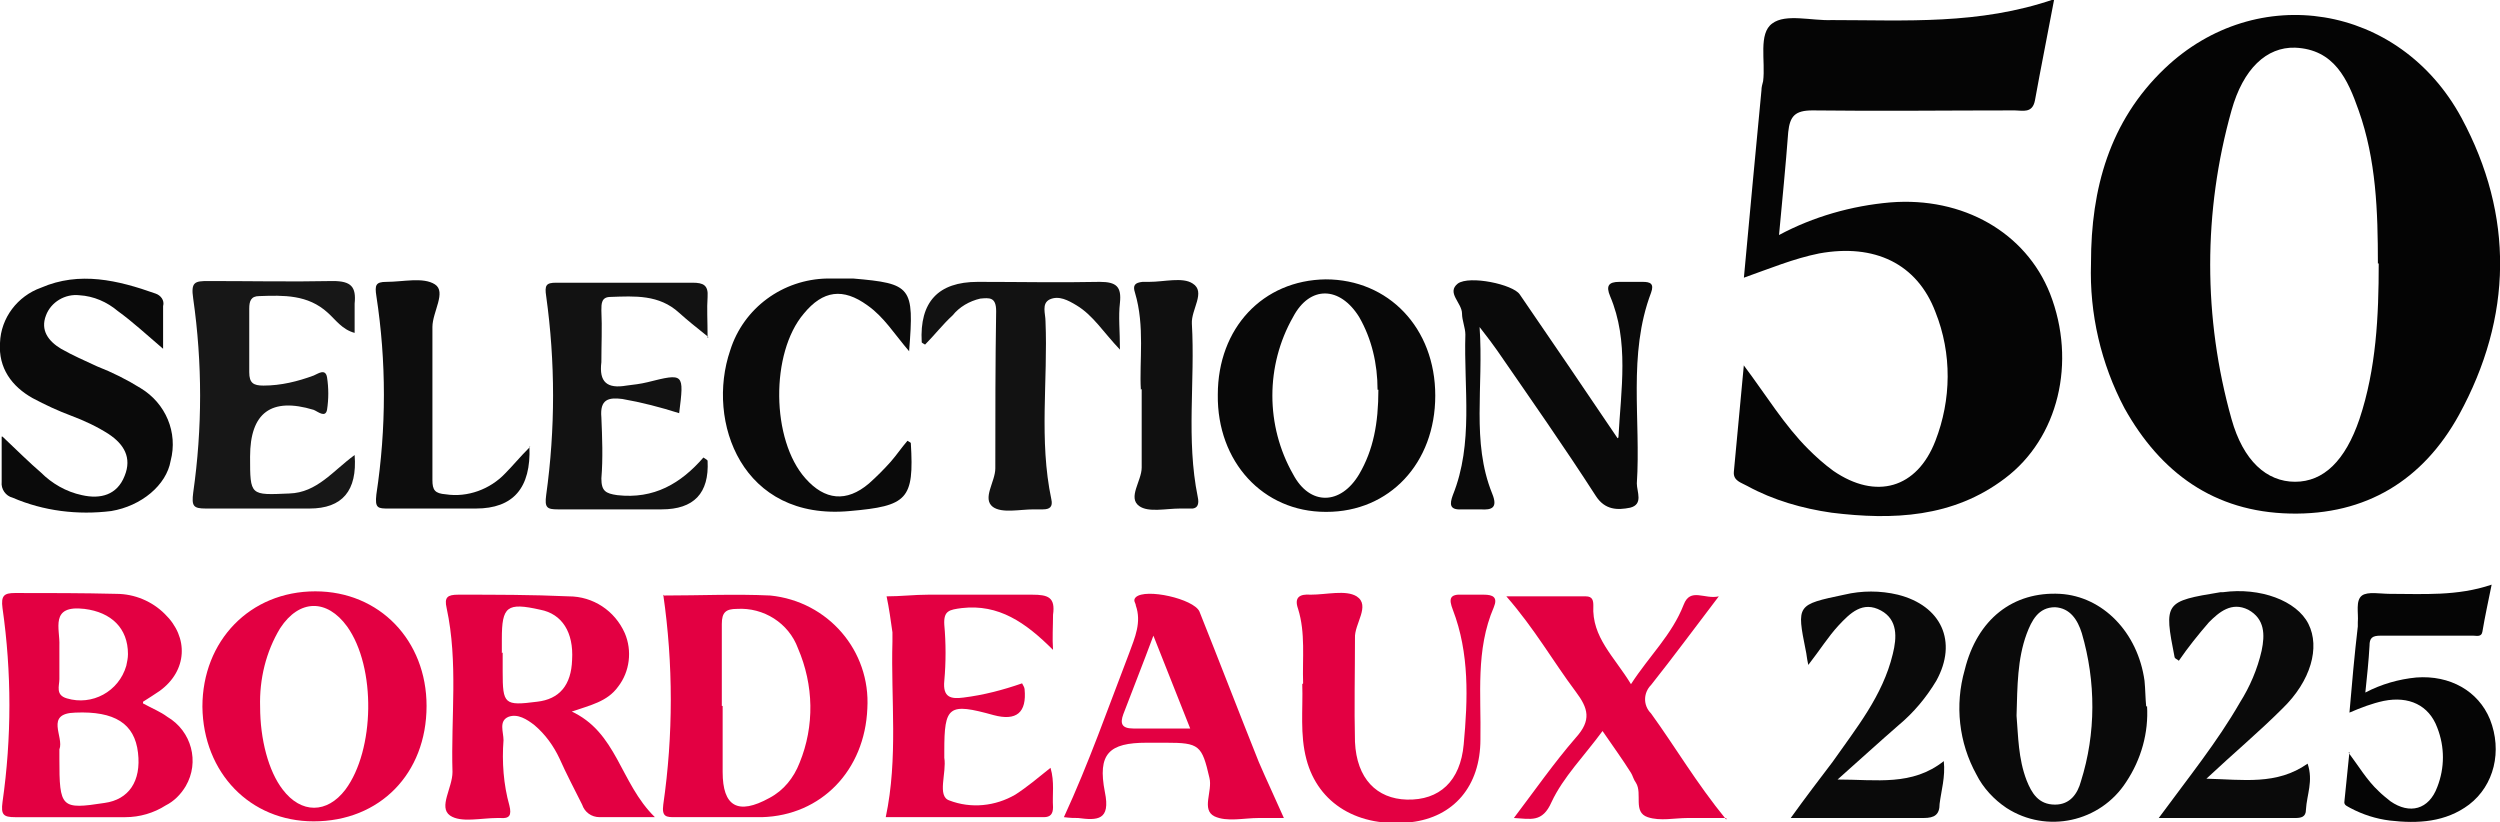 <?xml version="1.0" encoding="UTF-8"?>
<svg id="_グループ_389" data-name="グループ_389" xmlns="http://www.w3.org/2000/svg" version="1.1" viewBox="0 0 298.9 98.3">
  <!-- Generator: Adobe Illustrator 29.1.0, SVG Export Plug-In . SVG Version: 2.1.0 Build 142)  -->
  <defs>
    <style>
      .st0 {
        fill: none;
      }

      .st1 {
        fill: #050505;
      }

      .st2 {
        fill: #171717;
      }

      .st3 {
        fill: #0d0d0d;
      }

      .st4 {
        fill: #e30042;
      }

      .st5 {
        fill: #121212;
      }

      .st6 {
        fill: #040404;
      }

      .st7 {
        fill: #080808;
      }

      .st8 {
        fill: #101010;
      }

      .st9 {
        fill: #0a0a0a;
      }
    </style>
  </defs>
  <rect class="st0" width="298.9" height="98.3"/>
  <path id="_パス_24" data-name="パス_24" class="st6" d="M250,31.4c0-8.8,2.2-16.9,8.8-23.2,11-10.5,28.1-7.8,35.5,5.9,6.3,11.7,6.1,23.8-.3,35.5-4.3,7.8-11.1,12-20.2,11.8s-15.5-4.9-19.8-12.6c-2.8-5.3-4.2-11.3-4-17.3M284.3,31.5c0-6.2-.2-12.4-2.3-18.3-1.3-3.7-2.9-7.3-7.6-7.5-3.4-.1-6.2,2.5-7.6,7.5-3.4,12.1-3.4,24.8,0,36.9,1.4,5,4.2,7.5,7.6,7.5s6-2.5,7.7-7.5c2-6,2.3-12.3,2.3-18.6"/>
  <path id="_パス_25" data-name="パス_25" class="st1" d="M208.5,43.7c2.7,3.6,4.8,7.1,7.7,10,.9.9,1.9,1.8,3,2.6,5.1,3.5,10,2.1,12.2-3.6,1.9-4.9,2-10.4,0-15.4-2.2-5.8-7.3-8.2-13.9-7-3,.6-5.9,1.8-9,2.9.7-7.7,1.4-15,2.1-22.4,0-.4.1-.7.2-1.1.3-2.4-.6-5.7,1.1-6.9,1.6-1.2,4.7-.3,7.1-.4,8.8,0,17.6.6,26.6-2.5-.8,4.3-1.6,8.2-2.3,12.1-.3,1.6-1.5,1.2-2.4,1.2-8.1,0-16.1.1-24.2,0-2.1,0-2.7.7-2.9,2.6-.3,4-.7,8-1.1,12.3,4.1-2.2,8.7-3.5,13.3-3.9,8.7-.7,16.2,3.6,19.1,10.9,3.2,8.2,1,17.3-5.4,22.1-6.2,4.7-13.4,5-20.7,4.1-3.5-.5-7-1.5-10.1-3.2-.7-.4-1.7-.6-1.6-1.7.4-4.3.8-8.5,1.2-12.8"/>
  <path id="_パス_26" data-name="パス_26" class="st4" d="M17.1,84.1c1.1.6,2.1,1,2.9,1.6,2.9,1.7,3.9,5.4,2.2,8.3-.6,1-1.4,1.8-2.4,2.3-1.4.9-3.1,1.4-4.8,1.4-4.4,0-8.8,0-13.2,0-1.4,0-1.7-.3-1.5-1.8,1.1-7.7,1.1-15.5,0-23.2-.2-1.5.2-1.8,1.5-1.8,4,0,8.1,0,12.1.1,2.2,0,4.3.9,5.8,2.4,2.9,2.8,2.7,6.8-.6,9.2-.6.4-1.2.8-2,1.3M7.1,90.7c0,5.9.2,6.1,5.4,5.3,2.9-.4,4.4-2.6,4-6-.4-3.5-2.8-5-7.5-4.8-3.7.1-1.3,2.9-1.9,4.4,0,.4,0,.7,0,1.1M7.1,78.1c0,1,0,2.1,0,3.1,0,.8-.5,1.9.9,2.3,3,.9,6.2-.8,7.1-3.9.1-.5.2-.9.2-1.4,0-3.1-2-5-5.2-5.4-4.2-.5-2.9,2.4-3,4.4,0,.3,0,.6,0,.8"/>
  <path id="_パス_27" data-name="パス_27" class="st4" d="M68.2,85c5.6,2.5,5.9,8.6,10.1,12.7-2.6,0-4.6,0-6.6,0-1,0-1.8-.6-2.1-1.5-.9-1.8-1.9-3.7-2.7-5.5-.7-1.5-1.7-2.9-3-4-.9-.7-2-1.4-3.1-1-1.2.5-.6,1.8-.6,2.8-.2,2.6,0,5.3.7,7.8.3,1.2,0,1.6-1.1,1.5,0,0-.2,0-.3,0-2,0-4.4.6-5.7-.3-1.4-1,.3-3.3.3-5.2-.2-6.5.7-13.1-.7-19.6-.3-1.3.1-1.6,1.4-1.6,4.4,0,8.8,0,13.2.2,2.9,0,5.5,1.7,6.7,4.4.9,2.1.6,4.6-.8,6.4-1.3,1.8-3.3,2.2-5.6,3M60.1,78v2.3c0,3.9.2,4.1,4.1,3.6,2.7-.3,4.1-2,4.2-5,.2-3.3-1.2-5.5-3.8-6-4-.9-4.6-.4-4.6,3.5v1.7"/>
  <path id="_パス_28" data-name="パス_28" class="st4" d="M79.4,71.2c4.3,0,8.5-.2,12.7,0,6.9.7,12,6.6,11.6,13.5-.3,7.4-5.5,12.8-12.6,13-3.5,0-6.9,0-10.4,0-1,0-1.6,0-1.4-1.5,1.2-8.3,1.2-16.8,0-25.1M86.4,84.4v7.9c0,4.1,1.8,5.2,5.6,3.1,1.7-.9,2.9-2.4,3.6-4.2,1.8-4.4,1.7-9.3-.2-13.7-1.1-3-4.1-4.9-7.3-4.7-1.3,0-1.8.4-1.8,1.8,0,3.3,0,6.6,0,9.8"/>
  <path id="_パス_29" data-name="パス_29" class="st4" d="M37.5,98.2c-7.6,0-13.2-5.8-13.3-13.7,0-7.9,5.7-13.8,13.5-13.8,7.7,0,13.3,5.9,13.3,13.7,0,8.1-5.6,13.8-13.5,13.8M31.1,84.5c0,3.9,1,7.7,2.7,9.9,2.2,2.9,5.3,2.9,7.5,0,3.5-4.7,3.7-14.6.2-19.5-2.4-3.3-5.7-3.3-8,.2-1.7,2.8-2.5,6.1-2.4,9.4"/>
  <path id="_パス_30" data-name="パス_30" class="st7" d="M158.5,61.2c-7.5,0-13-6-12.9-14,0-8,5.4-13.7,12.9-13.8,7.5,0,13.1,5.8,13.1,13.9,0,8.1-5.5,13.9-13,13.9M164.7,46.6c0-3.1-.7-6.1-2.2-8.7-2.3-3.7-5.9-3.8-7.9,0-3.3,5.8-3.3,13,0,18.8,2,3.8,5.7,3.7,7.9,0,1.7-2.9,2.3-6.1,2.3-10.1"/>
  <path id="_パス_31" data-name="パス_31" class="st9" d="M256.7,84.4c.2,3.2-.7,6.4-2.5,9.1-3.1,4.8-9.5,6.2-14.3,3.1-1.5-1-2.8-2.4-3.6-4-2.1-3.8-2.6-8.3-1.4-12.5,1.5-6.1,5.8-9.4,11.4-9.1,5.1.3,9.3,4.6,10.1,10.4.1,1,.1,2.1.2,3.1M241.1,85.6c.2,2.4.2,5.1,1.2,7.7.6,1.5,1.4,2.9,3.4,2.9,1.8,0,2.7-1.3,3.1-2.8,1.8-5.7,1.8-11.9.1-17.7-.5-1.6-1.4-3-3.2-3.1-2,0-2.8,1.6-3.4,3.2-1.1,3-1.1,6.2-1.2,9.7"/>
  <path id="_パス_32" data-name="パス_32" class="st9" d="M193.5,52.3c.3-5.7,1.3-11.5-1-16.9-.5-1.2-.2-1.7,1.1-1.7.9,0,1.9,0,2.8,0s1.4.2,1,1.3c-2.8,7.4-1.2,15.2-1.7,22.8,0,1,.8,2.5-.8,2.9-1.5.3-3,.3-4.1-1.4-3.8-5.9-7.8-11.6-11.8-17.4-.5-.7-1-1.4-2.1-2.8.5,7.2-1,13.7,1.5,19.9.7,1.7,0,2-1.4,1.9-.7,0-1.5,0-2.2,0-1.5.1-1.5-.6-1.1-1.7,2.5-6.2,1.3-12.8,1.5-19.2,0-.8-.4-1.7-.4-2.5,0-1.3-1.9-2.5-.5-3.6,1.4-1,6.6.1,7.4,1.3,3.9,5.7,7.8,11.4,11.7,17.2"/>
  <path id="_パス_33" data-name="パス_33" class="st2" d="M42.4,54.4q.5,6.4-5.4,6.4c-4.1,0-8.3,0-12.4,0-1.5,0-1.7-.3-1.5-1.9,1.1-7.7,1.1-15.5,0-23.2-.3-2,.2-2.1,1.8-2.1,5,0,9.9.1,14.9,0,2.2,0,2.8.7,2.6,2.7,0,1.2,0,2.4,0,3.5-1.5-.4-2.3-1.6-3.2-2.4-2.4-2.2-5.3-2.1-8.2-2-1,0-1.2.6-1.2,1.5,0,2.5,0,5.1,0,7.6,0,1.3.5,1.6,1.7,1.6,2.1,0,4.1-.5,6-1.2.5-.2,1.4-.9,1.6.2.2,1.3.2,2.6,0,3.9-.2,1-1.1.2-1.6,0q-7.6-2.3-7.6,5.6c0,4.7,0,4.6,4.7,4.4,3.3-.1,5.2-2.7,7.8-4.6"/>
  <path id="_パス_34" data-name="パス_34" class="st5" d="M84.7,40.3c-1.5-1.2-2.5-2-3.5-2.9-2.4-2.2-5.3-2-8.2-1.9-1.1,0-1.1.8-1.1,1.6.1,2.1,0,4.1,0,6.2-.3,2.4.7,3.2,3,2.8.8-.1,1.7-.2,2.5-.4,4.4-1.1,4.4-1.1,3.8,3.7-2.2-.7-4.5-1.3-6.8-1.7-1.6-.2-2.7,0-2.5,2.2.1,2.4.2,4.9,0,7.3,0,1.5.5,1.8,1.9,2,4.4.5,7.6-1.4,10.3-4.5.3.2.5.3.5.4q.3,5.8-5.5,5.8c-4.1,0-8.3,0-12.4,0-1.3,0-1.6-.2-1.4-1.7,1.1-7.9,1.1-15.9,0-23.8-.2-1.3,0-1.6,1.2-1.6,5.4,0,10.9,0,16.3,0,1.3,0,1.9.3,1.8,1.7-.1,1.4,0,2.8,0,4.9"/>
  <path id="_パス_35" data-name="パス_35" class="st9" d="M.3,52.2c1.9,1.8,3.2,3.1,4.6,4.3,1.3,1.3,3,2.3,4.9,2.7,2.2.5,4.2,0,5.1-2.3.9-2.2-.1-3.8-1.9-5-1.4-.9-2.9-1.6-4.5-2.2-1.6-.6-3.1-1.3-4.6-2.1C1.4,46.2-.2,44,0,41c.1-3,2.1-5.6,4.9-6.6,4.6-2,9.2-.9,13.7.7.6.2,1.1.8.9,1.5,0,1.6,0,3.1,0,5.1-2-1.7-3.6-3.2-5.4-4.5-1.3-1.1-2.9-1.8-4.6-1.9-1.7-.2-3.4.8-4,2.4-.7,1.8.3,3.1,1.8,4,1.4.8,2.8,1.4,4.3,2.1,1.8.7,3.6,1.6,5.2,2.6,3,1.8,4.5,5.3,3.6,8.7-.5,2.9-3.5,5.4-7.1,6-4,.5-8.1,0-11.8-1.6-.8-.2-1.4-1-1.3-1.9,0-1.6,0-3.1,0-5.4"/>
  <path id="_パス_36" data-name="パス_36" class="st4" d="M206.4,97.8h-4.6c-1.6,0-3.3.4-4.8-.1-1.8-.6-.6-2.8-1.4-4.1-.3-.4-.4-.9-.6-1.2-1-1.6-2.1-3.1-3.4-5-2.2,3-4.7,5.5-6.1,8.5-1.1,2.5-2.5,2-4.5,1.9,2.5-3.3,4.8-6.6,7.4-9.6,1.9-2.1,1.5-3.5,0-5.5-2.7-3.6-4.9-7.5-8.3-11.4h9.5c.8,0,.9.5.9,1.1-.2,3.8,2.5,6.1,4.5,9.4,2.2-3.4,4.9-5.9,6.3-9.5.8-2.1,2.5-.6,4.2-1-2.9,3.8-5.4,7.2-8.1,10.6-.9.9-1,2.4,0,3.4,0,0,0,0,0,0,2.9,4,5.4,8.3,9,12.7"/>
  <path id="_パス_37" data-name="パス_37" class="st4" d="M153.6,97.8c-1.3,0-2.2,0-3.1,0-1.8,0-3.8.5-5.3-.2-1.6-.8-.2-3-.6-4.6-.9-3.9-1.2-4.2-5.2-4.2h-2.3c-4.5,0-5.9,1.3-5,5.9.7,3.4-.9,3.4-3.2,3.1-.5,0-.9,0-1.7-.1,3-6.5,5.3-13.1,7.8-19.6.7-1.9,1.5-3.7.8-5.7,0-.3-.4-.6,0-1,1.2-1.1,6.9.2,7.6,1.7,2.4,6,4.7,12,7.1,18,.9,2.1,1.9,4.2,3,6.7M142.3,87.1l-4.4-11.1c-1.3,3.5-2.5,6.5-3.6,9.4-.4,1.1-.2,1.7,1.2,1.7,2.1,0,4.3,0,6.8,0"/>
  <path id="_パス_38" data-name="パス_38" class="st4" d="M122.2,81.7c.1.2.3.5.3.7q.4,4.2-3.7,3.1c-5.4-1.5-5.9-1.1-5.9,4.3,0,.3,0,.6,0,.8.3,1.8-.9,4.6.6,5.1,2.6,1,5.5.7,7.9-.7,1.4-.9,2.7-2,4.2-3.2.5,1.7.2,3.2.3,4.7,0,.8-.3,1.2-1.1,1.2-6.3,0-12.5,0-18.9,0,1.5-7.1.6-14.1.8-21,0-.4,0-.8,0-1.1-.2-1.4-.4-2.9-.7-4.3,1.7,0,3.3-.2,5-.2,4.1,0,8.2,0,12.4,0,1.9,0,2.8.3,2.5,2.4,0,1.4-.1,2.8,0,4.2-3.3-3.3-6.5-5.5-10.9-5-1.5.2-2.2.3-2.1,2,.2,2.2.2,4.5,0,6.7-.2,2,.8,2.2,2.3,2,2.4-.3,4.7-.9,7-1.7"/>
  <path id="_パス_39" data-name="パス_39" class="st5" d="M133.9,41.8c-2-2.1-3.2-4.1-5.2-5.3-1-.6-2.1-1.2-3.2-.7-1,.5-.5,1.7-.5,2.6.3,7.1-.8,14.2.7,21.3.2.9-.2,1.2-1,1.2-.4,0-.8,0-1.1,0-1.7,0-3.8.5-4.9-.3-1.3-1,.3-3,.3-4.6,0-6.3,0-12.6.1-18.8,0-1.7-.8-1.6-1.9-1.5-1.3.3-2.5,1-3.3,2-1.2,1.1-2.2,2.4-3.3,3.5-.3-.2-.4-.2-.4-.3q-.4-7.2,6.7-7.2c4.9,0,9.8.1,14.6,0,2,0,2.6.6,2.4,2.5-.2,1.7,0,3.3,0,5.6"/>
  <path id="_パス_40" data-name="パス_40" class="st4" d="M155.8,81.7c-.1-3,.3-6-.6-8.9-.5-1.4.2-1.8,1.5-1.7,1.9,0,4.2-.6,5.5.2,1.7,1.1-.3,3.3-.2,5,0,4.1-.1,8.3,0,12.4.2,4.4,2.6,6.8,6.2,6.9,3.9.1,6.4-2.2,6.8-6.6.5-5.4.7-10.9-1.3-16.1-.5-1.3-.4-1.9,1.2-1.8.8,0,1.7,0,2.5,0,1.1,0,1.7.3,1.2,1.5-2.2,5.1-1.5,10.5-1.6,15.8,0,5.6-3.2,9.3-8.3,9.9-6.3.7-11.1-2.2-12.5-7.5-.8-3-.4-6-.5-9"/>
  <path id="_パス_41" data-name="パス_41" class="st9" d="M108.7,42c-1.8-2.1-3-4.1-5-5.5-2.9-2.1-5.3-1.8-7.6,1-4,4.7-3.9,15.1.2,19.7,2.3,2.6,4.9,2.9,7.6.6.9-.8,1.8-1.7,2.6-2.6.7-.8,1.3-1.7,2-2.5.3.2.4.2.4.3.4,6.7-.4,7.5-7.3,8.1-12.9,1.2-17.2-10.7-14.3-19.2,1.6-5.1,6.3-8.5,11.6-8.6,1,0,2.1,0,3.1,0,7,.6,7.3,1,6.7,8.6"/>
  <path id="_パス_43" data-name="パス_43" class="st9" d="M219.7,93.2c4.7,0,8.9.8,12.7-2.2.2,1.9-.3,3.5-.5,5.1,0,1.3-.6,1.7-1.9,1.7-5.1,0-10.3,0-15.9,0,1.8-2.5,3.4-4.6,5-6.7,2.8-4,6-7.9,7.2-12.9.5-2,.6-4.1-1.4-5.2-2.2-1.2-3.7.3-5.1,1.8-1.2,1.3-2.2,2.9-3.6,4.7-.2-.9-.2-1.3-.3-1.7-1.1-5.5-1.1-5.5,4.6-6.7,2.1-.5,4.3-.5,6.4,0,5.2,1.3,7.2,5.6,4.6,10.3-1.2,2-2.7,3.8-4.5,5.3-2.3,2-4.6,4.1-7.3,6.5"/>
  <path id="_パス_44" data-name="パス_44" class="st9" d="M258.1,97.8c3.6-4.9,7-9.1,9.7-13.8,1.2-1.9,2.1-4,2.6-6.2.4-1.9.4-3.8-1.6-4.9-2-1-3.5.3-4.7,1.5-1.3,1.5-2.5,3-3.6,4.6-.2-.2-.4-.2-.5-.4-1.3-6.6-1.2-6.7,5.5-7.8,0,0,.2,0,.3,0,4.4-.6,8.8,1,10.2,3.8,1.4,2.8.3,6.8-3.1,10.1-2.8,2.8-5.9,5.4-9.1,8.4,4.4.1,8.4.8,12.1-1.8.7,2.1-.1,3.7-.2,5.5,0,.9-.6,1-1.3,1-5.3,0-10.6,0-16.4,0"/>
  <path id="_パス_45" data-name="パス_45" class="st3" d="M63.3,53.4q.3,7.4-6.4,7.4c-3.5,0-6.9,0-10.4,0-1.3,0-1.7,0-1.5-1.7,1.2-7.9,1.2-15.9,0-23.7-.2-1.3-.1-1.7,1.2-1.7,2,0,4.4-.6,5.8.3s-.3,3.3-.3,5.1c0,6.1,0,12.2,0,18.3,0,1.2.3,1.6,1.6,1.7,2.6.4,5.3-.6,7.1-2.5.9-.9,1.7-1.9,3-3.2"/>
  <path id="_パス_46" data-name="パス_46" class="st8" d="M136.4,46.6c-.2-3.4.5-7.6-.7-11.6-.3-.9,0-1.2.9-1.3.3,0,.6,0,.8,0,1.8,0,4-.6,5.2.2,1.6,1-.2,3.1-.1,4.8.4,6.9-.7,13.8.7,20.7.2.9,0,1.5-1,1.4-.4,0-.7,0-1.1,0-1.7,0-3.8.5-4.9-.3-1.4-1,.3-3,.3-4.6,0-2.9,0-5.8,0-9.4"/>
  <path id="_パス_251" data-name="パス_25" class="st1" d="M280.8,90c1.2,1.6,2.2,3.3,3.6,4.6.4.4.9.8,1.4,1.2,2.3,1.6,4.6,1,5.6-1.7.9-2.3.9-4.8,0-7.1-1-2.7-3.4-3.8-6.4-3.2-1.4.3-2.7.8-4.1,1.4.3-3.5.6-6.9,1-10.3,0-.2,0-.3,0-.5.1-1.1-.3-2.6.5-3.2.7-.5,2.2-.2,3.3-.2,4,0,8.1.3,12.2-1.1-.4,2-.8,3.8-1.1,5.6-.1.7-.7.5-1.1.5-3.7,0-7.4,0-11.1,0-1,0-1.3.3-1.3,1.2-.1,1.8-.3,3.7-.5,5.6,1.9-1,4-1.6,6.1-1.8,4-.3,7.4,1.6,8.8,5,1.5,3.8.5,7.9-2.5,10.2-2.8,2.1-6.1,2.3-9.5,1.9-1.6-.2-3.2-.7-4.7-1.5-.3-.2-.8-.3-.7-.8.2-2,.4-3.9.6-5.9"/>
</svg>